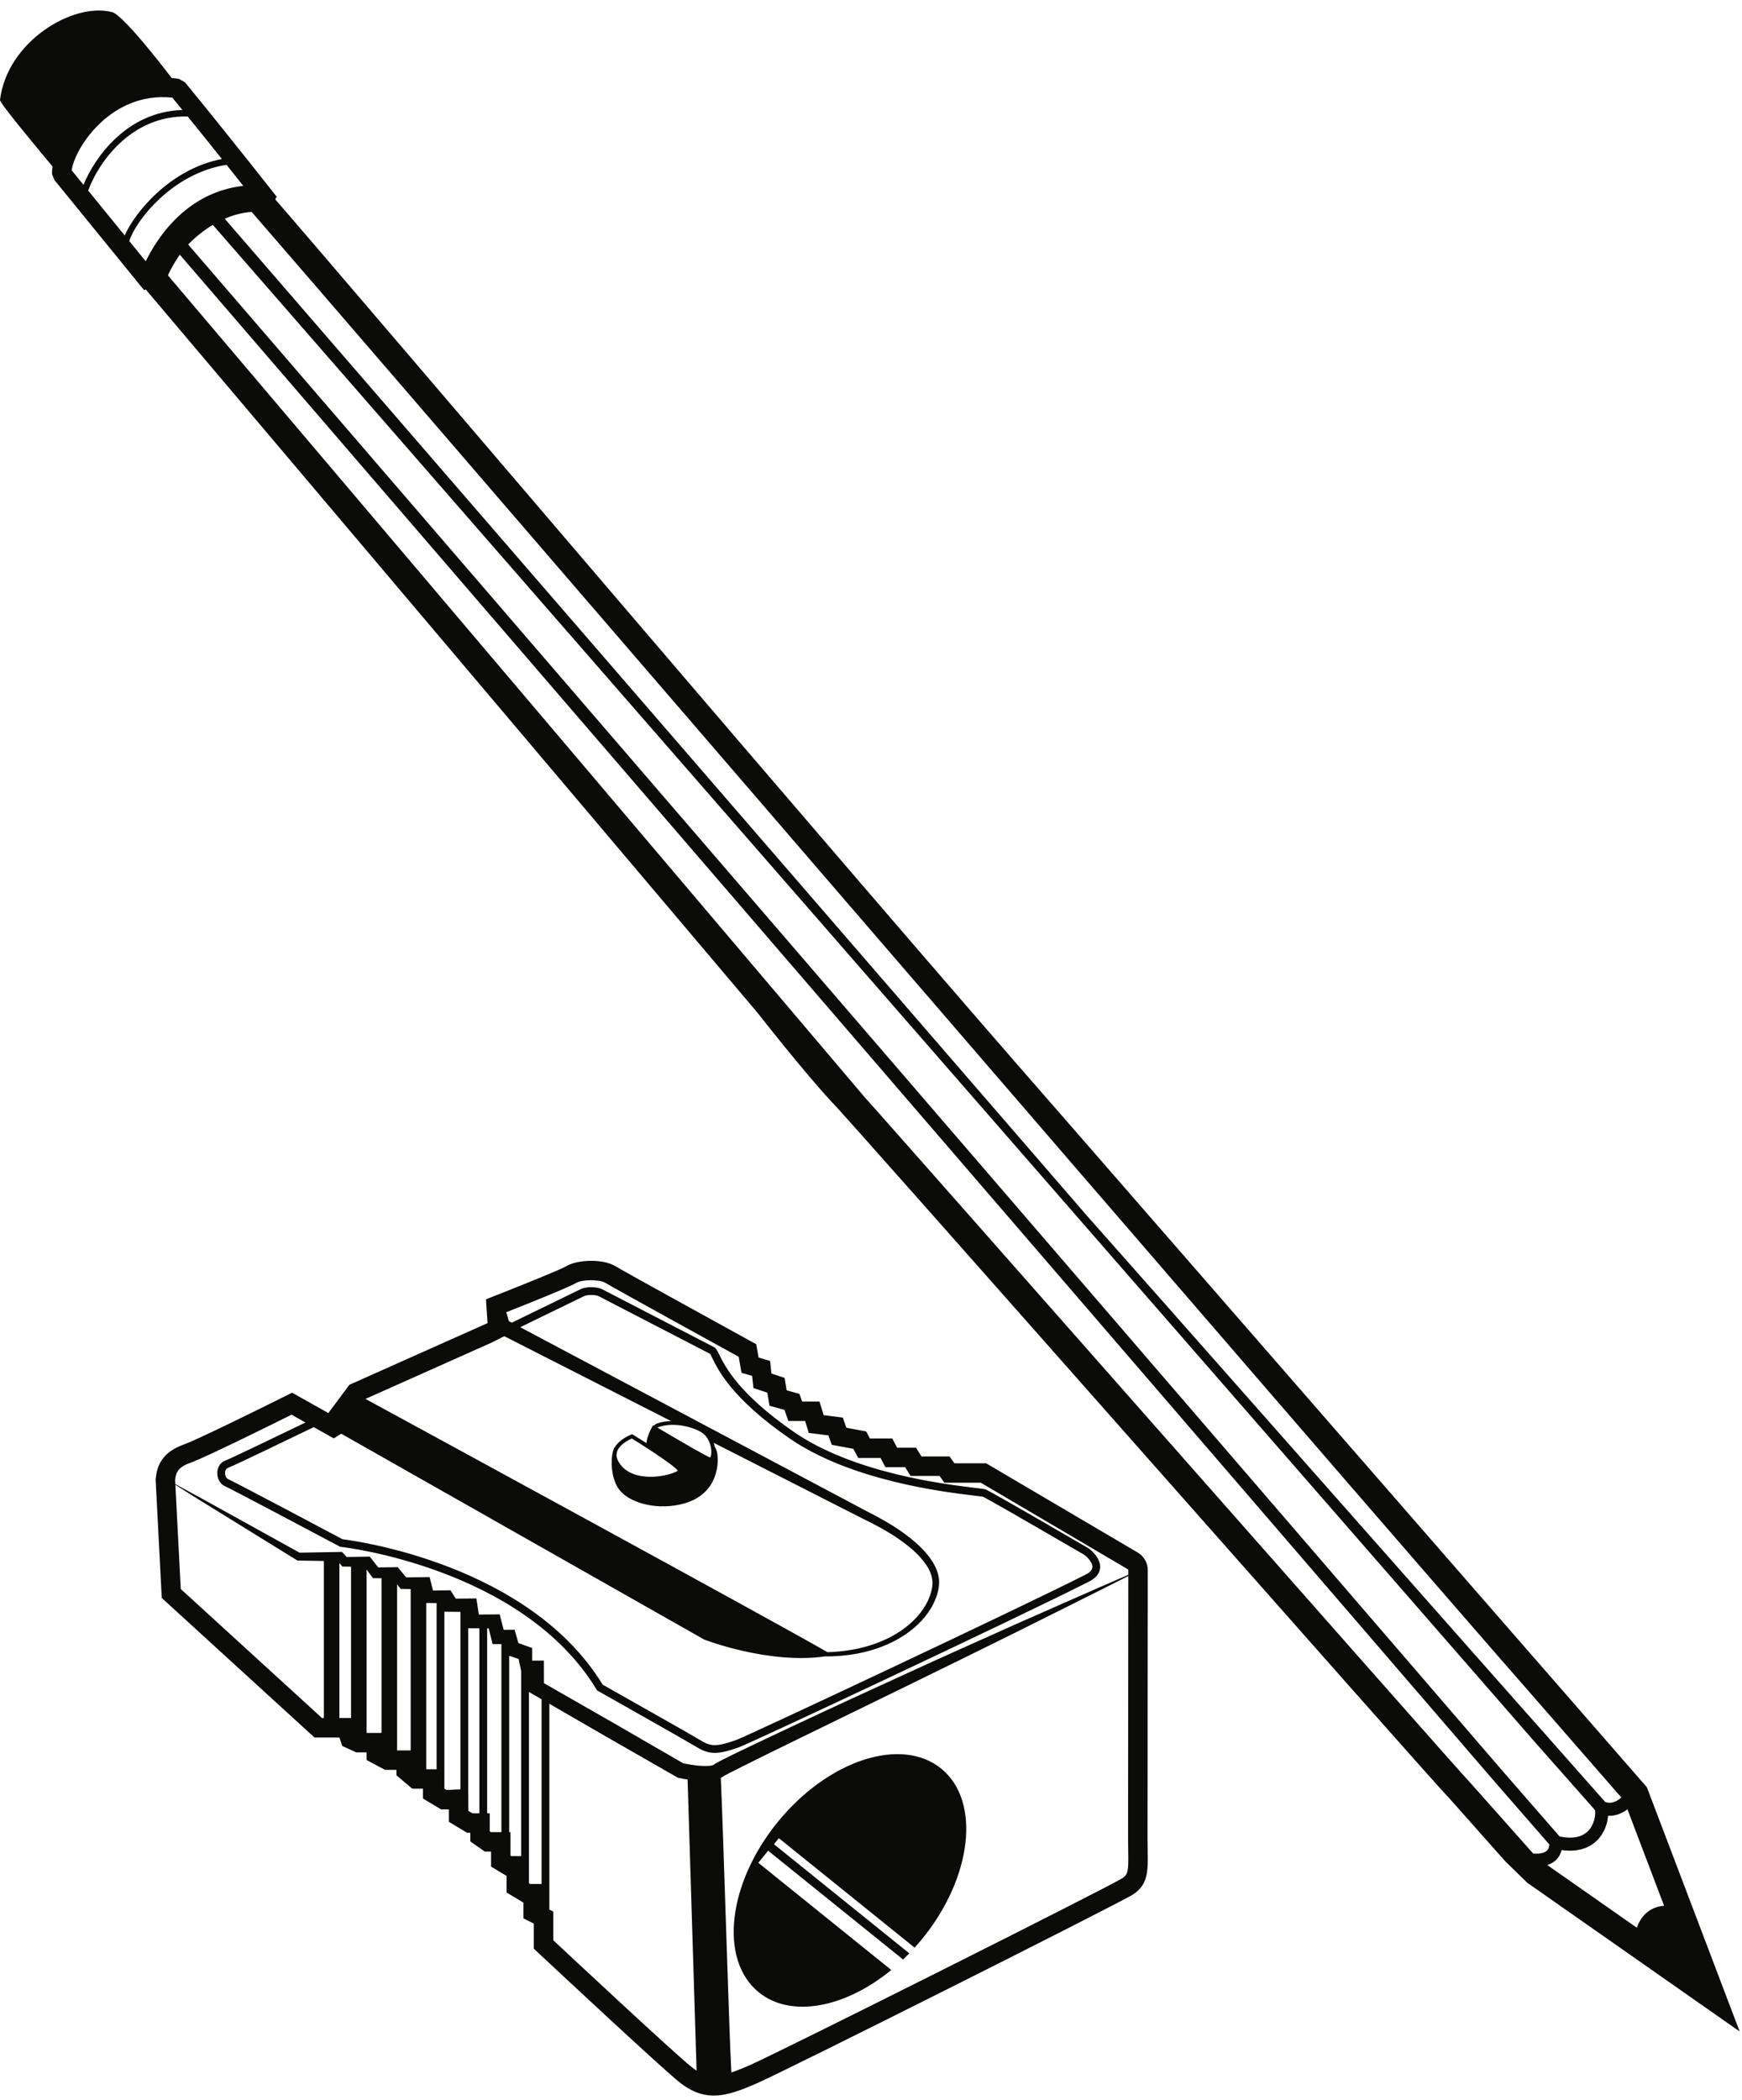 <?xml version="1.0" encoding="UTF-8"?>
<!DOCTYPE svg PUBLIC "-//W3C//DTD SVG 1.1//EN" "http://www.w3.org/Graphics/SVG/1.1/DTD/svg11.dtd">
<svg version="1.1" xmlns="http://www.w3.org/2000/svg" xmlns:xlink="http://www.w3.org/1999/xlink" x="0" y="0" width="448" height="540" viewBox="0, 0, 448, 540">
  <g id="Layer_1">
    <path d="M237.083,498.603 C236.475,499.347 235.851,500.06 235.218,500.761 L200.303,472.612 L199.047,474.168 L233.849,502.225 C233.323,502.768 232.791,503.301 232.25,503.814 L197.538,475.83 L195.026,478.943 L229.214,506.505 C217.319,516.249 203.379,518.979 195.094,512.2 C184.88,503.846 187.123,484.213 200.1,468.349 C213.078,452.484 231.877,446.396 242.09,454.75 C252.302,463.105 250.061,482.739 237.083,498.603 M181.116,421.553 C181.116,421.553 197.787,428.032 212.412,425.846 L212.412,425.886 C219.479,425.875 226.762,424.312 232.792,420.278 C235.768,418.26 238.43,415.613 240.082,412.29 C240.873,410.607 241.48,408.871 241.52,406.874 C241.534,404.886 240.763,403.037 239.783,401.467 C237.75,398.322 234.925,395.979 232.025,393.9 C229.109,391.827 225.962,390.094 222.803,388.499 L133.792,341.237 C138.656,338.865 149.055,333.795 150.125,333.291 C151.27,332.754 153.266,332.913 154.001,333.281 C154.46,333.511 160.44,336.609 166.77,339.89 C174.04,343.656 181.549,347.548 182.598,348.079 C182.727,348.24 182.975,348.745 183.194,349.194 C184.719,352.305 188.292,359.589 202.878,369.707 C218.774,380.734 242.696,383.596 250.556,384.536 C251.606,384.661 252.596,384.78 252.76,384.821 C253.544,385.136 261.487,389.676 276.366,398.316 C277.651,399.062 278.503,399.558 278.703,399.671 C279.33,400.03 280.966,401.56 280.933,402.882 C280.916,403.609 280.335,404.268 279.211,404.839 C261.912,413.616 192.102,446.395 189.367,447.359 C184.567,449.053 182.91,449.106 180.5,447.644 C177.882,446.058 157.53,434.571 155,433.143 C136.038,402.186 91.451,396.16 88.085,395.749 C85.565,394.409 60.393,381.036 58.677,380.301 C58.195,380.095 57.858,379.418 57.876,378.695 C57.881,378.391 57.971,377.655 58.633,377.406 C60.355,376.76 75.66,369.365 80.682,366.933 L85.838,369.825 L87.763,368.625 L181.116,421.553 z M174.321,378.123 C173.789,378.568 171.352,379.48 168.362,379.666 C166.216,379.804 162.264,379.629 159.907,376.971 C158.794,375.718 158.37,374.527 158.641,373.431 C159.131,371.45 161.712,370.197 162.487,369.862 C167.908,373.187 173.61,377.056 174.321,378.123 M169.108,367.064 L169.2,366.977 C173.104,365.504 178.106,366.848 180.409,368.273 C182.176,369.369 182.954,371.606 182.94,373.338 C182.932,374.263 182.696,374.69 182.653,374.734 C181.969,374.563 176.656,371.551 169.108,367.064 M129.697,343.554 L172.549,365.359 C171.284,365.396 170.02,365.599 168.846,366.041 C168.635,366.121 168.459,366.258 168.332,366.426 C168.057,366.481 167.866,366.576 167.782,366.72 C167.098,367.892 166.27,369.887 166.264,371.038 C165.227,370.379 164.078,369.662 162.792,368.875 L162.585,368.749 L162.358,368.833 C162.217,368.886 159.367,369.977 158.128,372.092 L158.061,372.095 C156.969,373.845 156.719,380.387 159.719,383.553 C162.719,386.72 169.615,388.374 176.024,386.532 C184.5,384.095 184.995,376.47 184.408,373.407 C184.319,372.946 184.1,372.472 183.819,372.012 C183.758,371.665 183.672,371.314 183.559,370.962 L221.86,390.451 C224.996,391.966 228.045,393.58 230.893,395.53 C233.713,397.468 236.428,399.683 238.266,402.436 C239.158,403.809 239.8,405.338 239.81,406.888 C239.825,407.642 239.685,408.457 239.477,409.258 C239.261,410.053 238.971,410.831 238.624,411.587 C237.191,414.607 234.761,417.137 231.977,419.091 C226.444,422.937 219.58,424.606 212.801,424.785 C198.225,416.393 109.169,367.929 93.995,359.673 L126.254,345.273 L129.697,343.554 z M83.283,401.342 L83.283,441.72 L82.809,441.72 L46.487,408.547 L45.102,381.771 L51.312,385.678 L76.271,401.092 L76.487,401.225 L76.783,401.229 L83.283,401.342 z M90.283,402.806 L90.283,441.72 L87.283,441.72 L87.283,401.872 L87.693,402.359 L88.04,402.767 L88.616,402.777 L90.283,402.806 z M94.283,445.553 L94.283,403.555 L95.914,405.759 L96.616,405.767 L98.116,405.786 L98.116,445.553 L94.283,445.553 z M102.116,450.053 L102.116,407.342 L102.628,407.99 L103.057,408.53 L103.783,408.539 L105.616,408.561 L105.616,450.053 L102.116,450.053 z M109.616,454.887 L109.616,412.145 L110.116,412.151 L112.283,412.179 L112.283,454.887 L109.616,454.887 z M114.836,460.22 L114.283,459.887 L114.283,414.392 L116.283,414.409 L118.408,414.427 L118.408,460.046 L114.836,460.22 z M121.502,466.22 L120.449,465.587 L120.408,459.949 L120.408,418.638 L121.616,418.646 L123.283,418.659 L123.283,466.22 L121.502,466.22 z M126.246,471.053 L125.949,470.845 L125.949,466.22 L125.283,466.22 L125.283,418.675 L125.696,418.678 L126.67,422.707 L128.116,422.719 L128.949,422.725 L128.949,471.053 L126.246,471.053 z M131.502,477.22 L131.283,477.088 L131.283,471.053 L130.949,471.053 L130.949,425.724 L133.364,426.529 L134.033,429.641 L134.033,477.22 L131.502,477.22 z M139.283,484.387 L136.336,484.387 L136.033,484.204 L136.033,435.018 L136.981,435.567 L139.283,436.898 L139.283,484.387 z M141.283,490.983 L141.283,438.056 L155.497,446.28 L174.057,456.913 L174.327,457.067 L174.602,457.124 C175.358,457.286 176.094,457.417 176.83,457.532 L179.149,532.383 C178.682,532.082 178.206,531.738 177.709,531.334 C172.913,527.435 146.711,502.989 142.283,498.851 L142.283,491.483 L141.283,490.983 z M290.152,404.912 C280.446,409.081 270.807,413.397 261.136,417.643 C251.495,421.959 241.849,426.268 232.25,430.681 C222.641,435.068 213.042,439.48 203.485,443.987 C198.702,446.235 193.922,448.484 189.151,450.79 L185.576,452.575 L184.666,453.052 L184.18,453.32 L183.901,453.485 L183.645,453.665 L183.52,453.762 L183.512,453.764 C183.577,453.75 183.112,453.945 182.631,453.989 C180.618,454.21 178.036,453.837 175.733,453.368 L157.485,442.825 L139.885,432.76 L139.875,428.887 L139.872,426.954 L137.949,426.958 L136.86,426.962 L136.846,423.714 L135.606,423.267 L133.323,422.446 L132.735,420.391 L132.344,419.022 L130.949,419.032 L129.533,419.042 L128.864,416.449 L128.508,415.074 L127.116,415.084 L123.133,415.114 L122.745,412.48 L122.522,410.977 L121.032,410.99 L117.208,411.022 L116.362,409.683 L115.856,408.883 L114.949,408.894 L111.358,408.939 L110.793,406.693 L110.49,405.484 L109.282,405.499 L104.471,405.558 L102.735,403.476 L102.285,402.935 L101.616,402.943 L97.277,402.997 L95.501,400.748 L95.081,400.218 L94.449,400.228 L89.149,400.319 L88.348,399.433 L87.97,399.017 L87.449,399.026 L77.035,399.205 L60.184,389.873 L51.627,385.137 L45.092,381.589 L45.038,380.521 C45.237,378.665 45.695,377.254 48.948,376.105 C52.809,374.743 70.592,365.916 74.978,363.732 L78.557,365.74 C70.781,369.501 59.3,375.019 57.932,375.533 C56.697,375.996 55.91,377.19 55.876,378.649 C55.839,380.205 56.648,381.607 57.889,382.139 C59.243,382.719 77.727,392.508 87.312,397.602 L87.483,397.693 L87.677,397.714 C88.142,397.764 134.403,403.024 153.428,434.405 L153.563,434.629 L153.792,434.758 C154.02,434.887 176.757,447.715 179.462,449.355 C180.979,450.273 182.335,450.679 183.839,450.679 C185.561,450.679 187.475,450.147 190.032,449.246 C192.901,448.234 261.925,415.851 280.116,406.622 C282.397,405.465 282.907,403.976 282.933,402.932 C282.991,400.612 280.734,398.529 279.695,397.934 C279.496,397.821 278.648,397.328 277.371,396.587 C261.447,387.34 254.296,383.262 253.466,382.95 C253.166,382.837 252.625,382.769 250.793,382.55 C243.055,381.624 219.504,378.808 204.018,368.065 C189.858,358.241 186.447,351.284 184.991,348.313 C184.475,347.261 184.163,346.624 183.563,346.325 C182.856,345.972 174.799,341.797 167.69,338.113 C161.354,334.83 155.368,331.728 154.895,331.492 C153.602,330.846 150.973,330.683 149.274,331.481 C148.065,332.05 135.567,338.145 131.608,340.078 L130.874,339.688 L130.208,337.379 C134.783,335.576 146.344,330.978 148.164,329.86 C149.569,328.994 154.102,328.854 155.733,329.859 C157.897,331.192 184.729,345.956 189.977,348.842 L190.692,352.955 L193.434,353.761 L193.762,356.876 L197.338,358.068 L197.891,361.433 L201.741,362.494 L202.739,365.345 L207.055,365.345 L208,368.418 L213.055,369.051 L213.903,371.474 L219.466,372.51 L220.704,374.845 L226.45,374.845 L227.7,377.22 L232.786,377.22 L234.161,379.47 L241.627,379.47 L242.877,381.22 L252.238,381.22 L290.058,403.479 L290.177,403.686 C290.177,404.025 290.176,404.434 290.176,404.894 L290.152,404.912 M290.152,475.939 C290.238,480.943 290.136,481.912 288.673,482.888 C285.419,485.021 200.167,527.785 192.651,531.053 C190.903,531.812 189.414,532.414 188.087,532.863 C187.449,521.22 185.947,468.59 185.366,457.137 L186.502,456.438 L187.344,455.992 L190.846,454.222 C195.548,451.86 200.292,449.54 205.035,447.224 L233.505,433.336 C243.004,428.72 252.466,424.024 261.939,419.35 C271.346,414.624 280.791,409.98 290.176,405.207 C290.163,417.478 290.115,466.151 290.115,472.553 C290.115,473.811 290.134,474.933 290.152,475.939 M295.149,475.723 C295.132,474.776 295.115,473.725 295.115,472.553 C295.115,465.841 295.167,412.658 295.177,403.688 C295.177,401.84 294.188,400.108 292.593,399.17 L253.599,376.22 L245.452,376.22 L244.202,374.47 L236.964,374.47 L235.589,372.22 L230.718,372.22 L229.468,369.845 L223.713,369.845 L222.755,368.035 L217.665,367.089 L216.75,364.474 L211.83,363.858 L210.749,360.345 L206.286,360.345 L205.594,358.371 L202.305,357.463 L201.782,354.279 L198.397,353.151 L198.055,349.908 L195.084,349.034 L194.491,345.619 L193.227,344.924 C181.952,338.725 160.151,326.708 158.354,325.601 C154.969,323.516 148.371,323.864 145.543,325.601 C144.434,326.284 135.254,330.031 127.02,333.26 L124.977,334.062 L125.384,340.186 L89.842,356.05 L84.448,363.311 L75.114,358.075 L73.69,358.786 C65.969,362.647 50.512,370.25 47.285,371.391 C41.441,373.452 40.348,377.165 40.046,380.171 L40.024,380.397 L41.6,410.854 L80.869,446.72 L87.287,446.72 L88.017,448.91 L91.632,450.553 L94.283,450.553 L94.283,452.519 L99.033,455.053 L101.949,455.053 L101.949,456.444 L106.016,459.887 L108.783,459.887 L108.783,462.418 L113.452,465.22 L115.449,465.22 L115.449,468.418 L120.118,471.22 L120.949,471.22 L120.949,473.449 L124.67,476.053 L126.283,476.053 L126.283,479.917 L130.118,482.22 L130.283,482.22 L130.283,486.585 L134.616,489.185 L134.616,493.241 L137.283,494.574 L137.283,501.021 L138.283,501.957 C141.454,504.921 169.409,531.031 174.557,535.216 C177.557,537.653 180.424,538.788 183.58,538.788 C187.114,538.788 190.682,537.361 194.645,535.638 C202.358,532.284 288.302,489.144 291.446,487.049 C295.299,484.479 295.241,481.048 295.151,475.853 L295.149,475.723 z M420.942,495.626 L397.927,479.517 C398.566,479.308 399.174,479.016 399.714,478.604 C400.431,478.058 401.238,477.145 401.609,475.676 C406.358,476.332 409.175,474.733 410.75,473.164 C412.64,471.277 413.403,468.849 413.559,466.839 C413.683,466.846 413.805,466.861 413.929,466.861 C415.276,466.861 416.659,466.436 417.957,465.598 C418.148,465.474 418.342,465.332 418.537,465.182 L427.96,489.983 C423.738,490.347 421.817,493.192 420.942,495.626 M394.311,476.576 L378.397,458.668 C377.712,458.329 223.02,282.57 222.591,282.366 L43.18,70.79 C43.785,69.481 44.789,67.556 46.237,65.477 L383.783,457.391 L398.462,474.246 C398.393,475.277 397.999,475.706 397.69,475.942 C396.9,476.546 395.579,476.658 394.311,476.576 M37.48,67.182 L33.252,61.988 C34.701,57.13 44.034,44.587 58.259,42.376 C59.856,44.379 61.308,46.206 62.558,47.784 C47.841,49.444 40.308,61.37 37.48,67.182 M22.678,49.002 C25.174,42.088 33.577,29.58 48.271,29.953 C51.366,33.766 54.381,37.52 57.068,40.884 C43.681,43.438 34.568,54.784 32.075,60.542 L22.678,49.002 z M18.436,43.793 C18.807,40.919 21.477,35.485 26.297,31.173 C29.973,27.885 36.032,24.231 44.324,25.109 C45.186,26.161 46.048,27.221 46.911,28.278 C32.811,28.662 24.439,40.27 21.471,47.52 L18.436,43.793 z M386.532,455.456 L48.387,62.852 C49.259,61.975 50.207,61.103 51.249,60.263 C52.261,59.444 53.431,58.602 54.734,57.818 L394.548,447.694 L410.219,465.416 C410.391,466.814 409.964,469.224 408.387,470.796 C406.789,472.392 404.333,472.85 401.1,472.183 L386.532,455.456 z M397.792,440.158 L416.95,462.134 C416.616,462.471 416.152,462.833 415.554,463.116 C414.858,463.442 413.836,463.714 412.794,463.279 L396.686,445.061 C396.33,444.776 279.856,312.833 279.565,312.608 L57.799,56.236 C59.883,55.331 62.204,54.666 64.712,54.478 C81.413,73.587 343.034,377.767 397.792,440.158 M423.75,460.072 L423.538,459.513 L402.602,435.497 C395.695,427.626 272.301,285.93 272.301,285.93 C220.86,227.314 86.928,69.723 70.771,51.249 L71.157,50.582 C71.037,50.429 58.949,35.019 47.566,21.154 L45.986,20.264 C45.366,20.173 44.756,20.109 44.157,20.059 C41.242,16.25 31.58,3.843 28.844,3.122 C18.811,0.475 1.812,10.661 0,25.71 C-0.092,26.479 9.71,38.266 13.527,42.823 C13.415,43.507 13.359,44.145 13.378,44.715 L13.94,46.218 L37.041,74.583 L37.492,74.435 L194.872,260.464 C194.872,260.464 206.672,275.572 214.074,283.511 C214.479,283.37 371.921,462.033 372.449,462.045 L387.145,478.581 L392.76,484.064 L447.397,522.31 L423.75,460.072" fill="#0B0B09"/>
  </g>
</svg>
